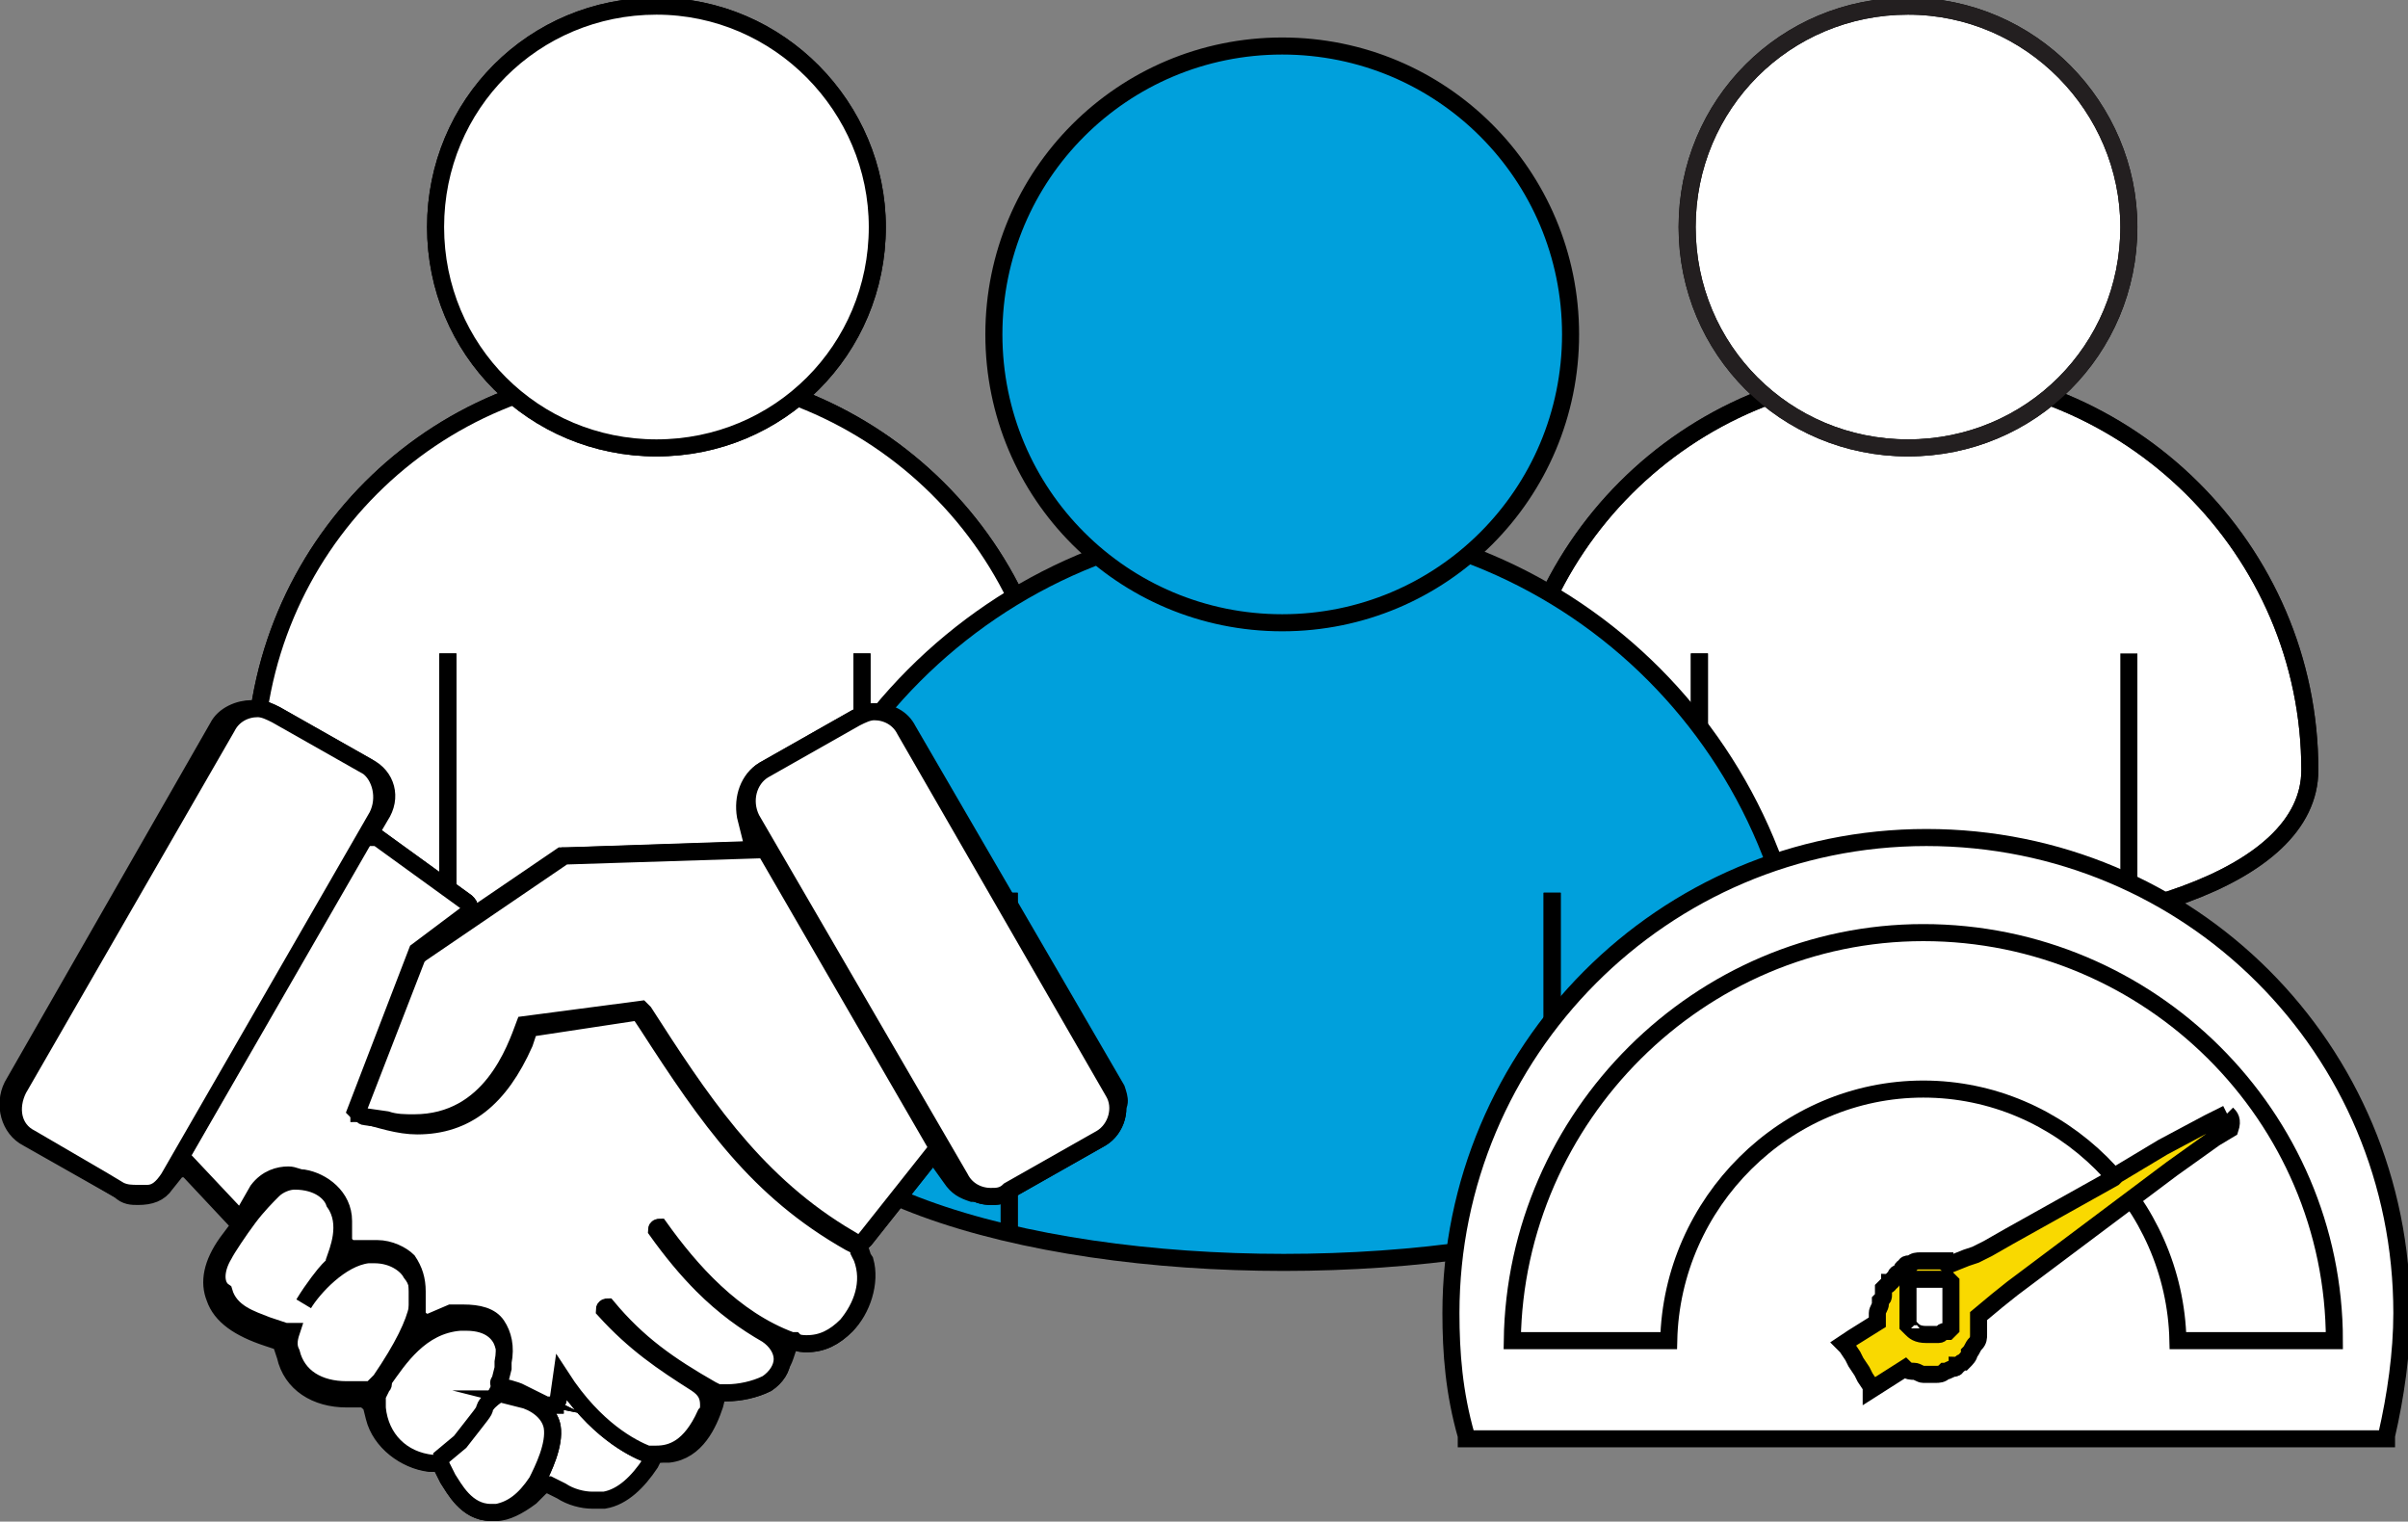 <?xml version="1.0" encoding="utf-8"?>
<!-- Generator: Adobe Illustrator 24.3.0, SVG Export Plug-In . SVG Version: 6.00 Build 0)  -->
<svg version="1.1" id="Layer_1" xmlns="http://www.w3.org/2000/svg" xmlns:xlink="http://www.w3.org/1999/xlink" x="0px" y="0px"
	 viewBox="0 0 78.5 49.6" style="enable-background:new 0 0 78.5 49.6;" xml:space="preserve">
<rect x="0" y="0" width="78.5" height="49.6" fill="#808080" stroke="none"/>
<style type="text/css">
	.st0{fill:#FFFFFF;stroke:#231F20;stroke-width:0.556;stroke-miterlimit:10;}
	.st1{fill:#FFFFFF;stroke:#000000;stroke-width:0.556;stroke-miterlimit:10;}
	.st2{fill:none;stroke:#000000;stroke-width:0.556;stroke-miterlimit:10;}
	.st3{fill:none;stroke:#231F20;stroke-width:0.556;stroke-miterlimit:10;}
	.st4{fill:#00A0DC;}
	.st5{fill:#00A0DC;stroke:#000000;stroke-width:0.556;stroke-miterlimit:10;}
	.st6{fill:#F9D900;stroke:#000000;stroke-width:0.556;stroke-miterlimit:10;}
</style>
<g>
	<g>
		<path class="st0" d="M75.3,25.1c0,7.2-26.1,7.2-26.1,0s5.8-13,13-13S75.3,17.9,75.3,25.1"/>
		<path class="st1" d="M34.4,25.1c0,7.2-26.1,7.2-26.1,0s5.8-13,13-13S34.4,17.9,34.4,25.1"/>
		<path class="st1" d="M34.4,25.1c0,7.2-26.1,7.2-26.1,0s5.8-13,13-13S34.4,17.9,34.4,25.1z"/>
		<path class="st1" d="M28.6,7.4c0,4-3.2,7.2-7.2,7.2s-7.2-3.2-7.2-7.2s3.2-7.2,7.2-7.2S28.6,3.5,28.6,7.4"/>
		<path class="st1" d="M28.6,7.4c0,4-3.2,7.2-7.2,7.2s-7.2-3.2-7.2-7.2s3.2-7.2,7.2-7.2S28.6,3.5,28.6,7.4z"/>
		<line class="st1" x1="14.6" y1="29.9" x2="14.6" y2="21.3"/>
		<line class="st1" x1="14.6" y1="29.9" x2="14.6" y2="21.3"/>
		<line class="st1" x1="28.1" y1="29.9" x2="28.1" y2="21.3"/>
		<line class="st2" x1="28.1" y1="29.9" x2="28.1" y2="21.3"/>
		<line class="st2" x1="69.4" y1="29.9" x2="69.4" y2="21.3"/>
		<path class="st2" d="M75.3,25.1c0,7.2-26.1,7.2-26.1,0s5.8-13,13-13S75.3,17.9,75.3,25.1z"/>
		<path class="st1" d="M69.4,7.4c0,4-3.2,7.2-7.2,7.2s-7.2-3.2-7.2-7.2s3.2-7.2,7.2-7.2S69.4,3.5,69.4,7.4"/>
		<path class="st3" d="M69.4,7.4c0,4-3.2,7.2-7.2,7.2s-7.2-3.2-7.2-7.2s3.2-7.2,7.2-7.2S69.4,3.5,69.4,7.4z"/>
		<line class="st1" x1="55.4" y1="29.9" x2="55.4" y2="21.3"/>
		<line class="st2" x1="55.4" y1="29.9" x2="55.4" y2="21.3"/>
		<path class="st4" d="M58.9,34.1c0,9.4-34.1,9.4-34.1,0S32.4,17,41.9,17C51.3,17,58.9,24.6,58.9,34.1"/>
		<path class="st2" d="M58.9,34.1c0,9.4-34.1,9.4-34.1,0S32.4,17,41.9,17C51.3,17,58.9,24.6,58.9,34.1z"/>
		<path class="st5" d="M51.2,10.9c0,5.2-4.2,9.4-9.4,9.4s-9.4-4.2-9.4-9.4c0-5.2,4.2-9.4,9.4-9.4S51.2,5.7,51.2,10.9z"/>
		<line class="st1" x1="32.9" y1="40.3" x2="32.9" y2="29.1"/>
		<line class="st2" x1="32.9" y1="40.3" x2="32.9" y2="29.1"/>
		<line class="st1" x1="50.6" y1="40.3" x2="50.6" y2="29.1"/>
		<line class="st2" x1="50.6" y1="40.3" x2="50.6" y2="29.1"/>
	</g>
	<path class="st1" d="M36.4,35.5l-6.8-11.7c-0.2-0.4-0.6-0.6-1.1-0.6c-0.2,0-0.4,0.1-0.6,0.2l-3,1.7c-0.5,0.3-0.7,0.9-0.6,1.5
		l0.2,0.8c0,0.1,0,0.2,0,0.2c0,0.1-0.1,0.1-0.2,0.1l-5.9,0.2l-2.7,1.8c0,0-0.1,0-0.2,0c0,0-0.1,0-0.2,0l-3.1-2.3
		c-0.1-0.1-0.1-0.2-0.1-0.3l0.2-0.5c0.3-0.6,0-1.3-0.5-1.6l-3-1.7c-0.2-0.1-0.4-0.2-0.6-0.2c-0.4,0-0.9,0.2-1.1,0.6L0.4,35.4
		c-0.3,0.6-0.1,1.4,0.5,1.7l3,1.7C4.1,39,4.3,39,4.5,39c0.4,0,0.7-0.1,0.9-0.4l0.4-0.5C5.9,38.1,6,38.1,6,38.1c0.1,0,0.1,0,0.2,0.1
		l1.5,1.6c0.1,0.1,0.1,0.2,0,0.3l-0.3,0.4c-0.5,0.7-0.6,1.3-0.4,1.8c0.2,0.6,0.8,1,1.7,1.3l0.3,0.1c0.1,0,0.2,0.1,0.2,0.2l0.1,0.3
		c0.2,0.9,1,1.4,2,1.4c0,0,0.5,0,0.5,0c0.1,0,0.2,0.1,0.3,0.2l0.1,0.4c0.2,0.8,1,1.4,1.8,1.5l0.3,0c0.1,0,0.2,0,0.2,0.1l0.2,0.3
		c0.2,0.4,0.7,1.1,1.3,1.2c0.1,0,0.1,0,0.2,0c0.3,0,0.7-0.2,1.1-0.5l0.3-0.3c0,0,0.1-0.1,0.2-0.1c0.1,0,0.1,0,0.1,0l0.4,0.2
		c0.3,0.2,0.7,0.3,1,0.3c0.1,0,0.3,0,0.4,0c0.6-0.1,1.1-0.6,1.5-1.2l0.1-0.2c0-0.1,0.1-0.1,0.2-0.1l0.3,0c0.9-0.1,1.3-1,1.5-1.6
		l0.1-0.4c0-0.1,0.1-0.2,0.2-0.2l0.4,0c0.9-0.1,1.4-0.4,1.6-1l0.1-0.3c0-0.1,0.1-0.1,0.2-0.2l0.4-0.1c0.6-0.1,1.2-0.4,1.5-0.9
		c0.4-0.5,0.5-1.2,0.3-1.8l-0.1-0.3c0-0.1,0-0.2,0-0.2l2.1-2.7c0.1-0.1,0.1-0.1,0.2-0.1c0,0,0,0,0,0c0.1,0,0.2,0,0.2,0.1l0.5,0.7
		c0.2,0.3,0.4,0.4,0.7,0.5c0.1,0,0.2,0,0.3,0c0.2,0,0.4-0.1,0.6-0.2l3-1.7c0.3-0.2,0.5-0.4,0.6-0.8C36.6,36.1,36.5,35.8,36.4,35.5z
		 M5.5,38.4c-0.2,0.3-0.4,0.5-0.7,0.5c-0.1,0-0.2,0-0.3,0c-0.2,0-0.4,0-0.6-0.1l-0.5-0.3c0,0,0,0,0,0l-2.4-1.4
		c-0.6-0.3-0.7-1-0.4-1.6l6.8-11.8c0.2-0.4,0.6-0.6,1-0.6c0.2,0,0.4,0.1,0.6,0.2l3,1.7c0.6,0.3,0.8,1,0.4,1.6L5.5,38.4z M12,45.4
		l-0.2,0c-0.2,0-0.3,0-0.5,0c-0.9,0-1.6-0.4-1.8-1.2c-0.1-0.2-0.1-0.4,0-0.7c0,0-0.1,0-0.1,0c0,0-0.1,0-0.1,0l-0.6-0.2
		c-0.5-0.2-1.2-0.4-1.4-1.1C7,41.9,7,41.4,7.3,40.9c0.1-0.2,0.5-0.8,0.8-1.2c0.3-0.4,0.6-0.7,0.8-0.9c0.2-0.2,0.5-0.3,0.7-0.3
		c0.8,0,1.2,0.4,1.3,0.7c0.5,0.7,0.1,1.6,0,1.9l0,0.1c0,0,0,0.1-0.1,0.1l-0.1,0.1c-0.1,0.1-0.5,0.6-0.8,1.1c0.3-0.5,1.2-1.5,2.1-1.6
		c0.1,0,0.1,0,0.2,0c0.7,0,1.1,0.4,1.2,0.6c0.3,0.5,0.4,1.4-1.1,3.6l-0.2,0.2C12.2,45.3,12.1,45.4,12,45.4z M28.2,41.1
		c0.2,0.7-0.1,1.6-0.6,2.1c-0.4,0.4-0.8,0.6-1.3,0.6c-0.1,0-0.3,0-0.4-0.1l-0.1,0c-1.9-0.7-3.3-2.3-4.3-3.7c0,0-0.1,0-0.1,0.1
		c0.5,0.7,1,1.3,1.5,1.8c0.7,0.7,1.4,1.2,2.1,1.6c0.3,0.2,0.5,0.5,0.5,0.8c0,0.3-0.2,0.6-0.5,0.8c-0.4,0.2-0.9,0.3-1.3,0.3
		c0,0-0.2,0-0.2,0c0,0-0.1,0-0.1,0l-0.2-0.1c-1.4-0.8-2.4-1.5-3.4-2.7c0,0-0.1,0-0.1,0.1c1,1.1,1.9,1.7,3,2.4
		c0.3,0.2,0.4,0.4,0.4,0.7c0,0.1,0,0.2-0.1,0.3c-0.5,1.1-1.1,1.3-1.6,1.3h-0.1c0,0-0.1,0-0.1,0l-0.1,0c-0.5-0.2-1.7-0.8-2.8-2.5
		c0,0,0,0,0,0l0,0l-0.1,0.7c0,0.1-0.1,0.1-0.1,0.2c0,0-0.1,0-0.2,0c0,0,0,0-0.1,0l-0.7-0.2c0,0-0.1,0-0.1,0c0.4,0.1,0.9,0.4,1,0.9
		c0.1,0.6-0.3,1.4-0.5,1.8c-0.4,0.6-0.8,0.9-1.3,1c-0.1,0-0.1,0-0.2,0c-0.8,0-1.2-0.8-1.4-1.1l-0.2-0.4c-0.1-0.1,0-0.2,0-0.3L15,47
		c0.7-0.9,0.8-1,0.8-1.1c0.1-0.3,0.7-0.6,0.7-0.6l0.5,0.1c-0.2-0.1-0.6-0.2-0.7-0.2c0-0.1-0.1-0.1,0-0.2l0.1-0.4
		c-0.2,0.6-0.6,1.4-1.7,2.6l-0.2,0.3c0,0.1-0.1,0.1-0.2,0.1l-0.3,0c-1-0.1-1.7-0.8-1.8-1.8l0-0.2c0-0.1,0-0.1,0-0.2l0.1-0.2
		c0-0.1,0.1-0.1,0.1-0.2l0-0.1c0.5-0.7,1.2-1.8,2.5-1.9c0.1,0,0.1,0,0.2,0c0.8,0,1.1,0.4,1.2,0.7c0.1,0.2,0.1,0.6,0.1,1l0-0.2
		c0.1-0.5,0-0.9-0.2-1.2c-0.2-0.3-0.6-0.4-1.1-0.4c-0.1,0-0.3,0-0.4,0L14,43.1c0,0,0,0-0.1,0c-0.1,0-0.1,0-0.2-0.1
		c-0.1-0.1-0.1-0.1-0.1-0.2l0-0.7c0-0.4-0.1-0.7-0.3-1c-0.2-0.2-0.6-0.4-1-0.4c0,0-0.1,0-0.2,0l-0.6,0c-0.1,0-0.1,0-0.2-0.1
		c-0.1,0-0.1-0.1-0.1-0.2l0-0.6c0-0.8-0.7-1.3-1.3-1.4c-0.2,0-0.3-0.1-0.5-0.1c-0.3,0-0.7,0.1-1,0.5l-0.4,0.7c0,0.1-0.1,0.1-0.2,0.1
		h0c-0.1,0-0.1,0-0.2-0.1l-1.6-1.7c-0.1-0.1-0.1-0.2,0-0.3l5.8-10.1c0-0.1,0.1-0.1,0.2-0.1c0,0,0,0,0.1,0c0.1,0,0.1,0,0.2,0l2.9,2.1
		c0.1,0.1,0.1,0.1,0.1,0.2c0,0.1,0,0.2-0.1,0.2L13.6,31l-2,5.2c0,0,0,0,0.1,0.1c0.7,0.2,1.3,0.4,1.9,0.4c1.6,0,2.7-0.9,3.5-2.7
		l0.1-0.3c0-0.1,0.1-0.2,0.2-0.2l3.3-0.5c0,0,0,0,0,0c0.1,0,0.2,0,0.2,0.1l0.2,0.3c2,3.1,3.6,5.4,6.6,7.1l0.2,0.1
		c0.1,0,0.1,0.1,0.1,0.2L28.2,41.1z M30.5,37.5l-2.3,2.9c-0.1,0.1-0.1,0.1-0.2,0.1c0,0-0.1,0-0.1,0l-0.5-0.3
		c-2.9-1.8-4.7-4.4-6.5-7.2c0,0,0-0.1-0.1-0.1l-3.8,0.5c-0.3,0.8-1.1,3.2-3.6,3.2c-0.3,0-0.6,0-0.9-0.1l-0.7-0.1
		c-0.1,0-0.1-0.1-0.2-0.1c0-0.1,0-0.2,0-0.2l1.9-4.9c0,0,0.1-0.1,0.1-0.1l4.7-3.2c0,0,0.1,0,0.1,0l6.3-0.2c0.1,0,0.2,0,0.2,0.1
		l5.5,9.5C30.6,37.3,30.6,37.5,30.5,37.5z M35.9,37.1l-3,1.7C32.7,39,32.5,39,32.3,39c-0.4,0-0.8-0.2-1-0.6l-6.8-11.7
		c-0.3-0.6-0.1-1.3,0.4-1.6l3-1.7c0.2-0.1,0.4-0.2,0.6-0.2c0.4,0,0.8,0.2,1,0.6l6.8,11.8C36.6,36.1,36.4,36.8,35.9,37.1z"/>
	<path class="st1" d="M16.5,44.7c-0.2,0.6-0.6,1.4-1.7,2.6l-0.2,0.3c0,0.1-0.1,0.1-0.2,0.1l-0.3,0c-1-0.1-1.7-0.8-1.8-1.8l0-0.2
		c0-0.1,0-0.1,0-0.2l0.1-0.2c0-0.1,0.1-0.1,0.1-0.2l0-0.1c0.5-0.7,1.2-1.8,2.5-1.9c0.1,0,0.1,0,0.2,0c0.8,0,1.1,0.4,1.2,0.7
		C16.5,43.9,16.5,44.3,16.5,44.7z"/>
	<path class="st1" d="M12.4,45l-0.2,0.2c0,0.1-0.1,0.1-0.2,0.1l-0.2,0c-0.2,0-0.3,0-0.5,0c-0.9,0-1.6-0.4-1.8-1.2
		c-0.1-0.2-0.1-0.4,0-0.7c0,0-0.1,0-0.1,0c0,0-0.1,0-0.1,0l-0.6-0.2c-0.5-0.2-1.2-0.4-1.4-1.1C7,41.9,7,41.4,7.3,40.9
		c0.1-0.2,0.5-0.8,0.8-1.2c0.3-0.4,0.6-0.7,0.8-0.9c0.2-0.2,0.5-0.3,0.7-0.3c0.8,0,1.2,0.4,1.3,0.7c0.5,0.7,0.1,1.6,0,1.9l0,0.1
		c0,0,0,0.1-0.1,0.1l-0.1,0.1c-0.1,0.1-0.5,0.6-0.8,1.1c0.3-0.5,1.2-1.5,2.1-1.6c0.1,0,0.1,0,0.2,0c0.7,0,1.1,0.4,1.2,0.6
		C13.8,42,13.9,42.8,12.4,45z"/>
	<path class="st1" d="M27.6,43.2c-0.4,0.4-0.8,0.6-1.3,0.6c-0.1,0-0.3,0-0.4-0.1l-0.1,0c-1.9-0.7-3.3-2.3-4.3-3.7c0,0-0.1,0-0.1,0.1
		c0.5,0.7,1,1.3,1.5,1.8c0.7,0.7,1.4,1.2,2.1,1.6c0.3,0.2,0.5,0.5,0.5,0.8c0,0.3-0.2,0.6-0.5,0.8c-0.4,0.2-0.9,0.3-1.3,0.3
		c0,0-0.2,0-0.2,0c0,0-0.1,0-0.1,0l-0.2-0.1c-1.4-0.8-2.4-1.5-3.4-2.7c0,0-0.1,0-0.1,0.1c1,1.1,1.9,1.7,3,2.4
		c0.3,0.2,0.4,0.4,0.4,0.7c0,0.1,0,0.2-0.1,0.3c-0.5,1.1-1.1,1.3-1.6,1.3h-0.1c0,0-0.1,0-0.1,0l-0.1,0c-0.5-0.2-1.7-0.8-2.8-2.5
		c0,0,0,0,0,0l0,0l-0.1,0.7c0,0.1-0.1,0.1-0.1,0.2c0,0-0.1,0-0.2,0c0,0,0,0-0.1,0l-0.7-0.2c0,0-0.1,0-0.1,0c0.4,0.1,0.9,0.4,1,0.9
		c0.1,0.6-0.3,1.4-0.5,1.8c-0.4,0.6-0.8,0.9-1.3,1c-0.1,0-0.1,0-0.2,0c-0.8,0-1.2-0.8-1.4-1.1l-0.2-0.4c-0.1-0.1,0-0.2,0-0.3L15,47
		c0.7-0.9,0.8-1,0.8-1.1c0.1-0.3,0.7-0.6,0.7-0.6l0.5,0.1c-0.2-0.1-0.6-0.2-0.7-0.2c0-0.1-0.1-0.1,0-0.2l0.1-0.4l0-0.2
		c0.1-0.5,0-0.9-0.2-1.2c-0.2-0.3-0.6-0.4-1.1-0.4c-0.1,0-0.3,0-0.4,0L14,43.1c0,0,0,0-0.1,0c-0.1,0-0.1,0-0.2-0.1
		c-0.1-0.1-0.1-0.1-0.1-0.2l0-0.7c0-0.4-0.1-0.7-0.3-1c-0.2-0.2-0.6-0.4-1-0.4c0,0-0.1,0-0.2,0l-0.6,0c-0.1,0-0.1,0-0.2-0.1
		c-0.1,0-0.1-0.1-0.1-0.2l0-0.6c0-0.8-0.7-1.3-1.3-1.4c-0.2,0-0.3-0.1-0.5-0.1c-0.3,0-0.7,0.1-1,0.5l-0.4,0.7c0,0.1-0.1,0.1-0.2,0.1
		h0c-0.1,0-0.1,0-0.2-0.1l-1.6-1.7c-0.1-0.1-0.1-0.2,0-0.3l5.8-10.1c0-0.1,0.1-0.1,0.2-0.1c0,0,0,0,0.1,0c0.1,0,0.1,0,0.2,0l2.9,2.1
		c0.1,0.1,0.1,0.1,0.1,0.2c0,0.1,0,0.2-0.1,0.2L13.6,31l-2,5.2c0,0,0,0,0.1,0.1c0.7,0.2,1.3,0.4,1.9,0.4c1.6,0,2.7-0.9,3.5-2.7
		l0.1-0.3c0-0.1,0.1-0.2,0.2-0.2l3.3-0.5c0,0,0,0,0,0c0.1,0,0.2,0,0.2,0.1l0.2,0.3c2,3.1,3.6,5.4,6.6,7.1l0.2,0.1
		c0.1,0,0.1,0.1,0.1,0.2l0.1,0.2C28.4,41.8,28.1,42.6,27.6,43.2z"/>
	<path class="st1" d="M12.3,26.6L5.5,38.4c-0.2,0.3-0.4,0.5-0.7,0.5c-0.1,0-0.2,0-0.3,0c-0.2,0-0.4,0-0.6-0.1l-0.5-0.3c0,0,0,0,0,0
		l-2.4-1.4c-0.6-0.3-0.7-1-0.4-1.6l6.8-11.8c0.2-0.4,0.6-0.6,1-0.6c0.2,0,0.4,0.1,0.6,0.2l3,1.7C12.4,25.3,12.6,26,12.3,26.6z"/>
	<path class="st1" d="M35.9,37.1l-3,1.7C32.7,39,32.5,39,32.3,39c-0.4,0-0.8-0.2-1-0.6l-6.8-11.7c-0.3-0.6-0.1-1.3,0.4-1.6l3-1.7
		c0.2-0.1,0.4-0.2,0.6-0.2c0.4,0,0.8,0.2,1,0.6l6.8,11.8C36.6,36.1,36.4,36.8,35.9,37.1z"/>
	<path class="st1" d="M30.5,37.5l-2.3,2.9c-0.1,0.1-0.1,0.1-0.2,0.1c0,0-0.1,0-0.1,0l-0.5-0.3c-2.9-1.8-4.6-4.4-6.4-7.2
		c0,0-0.1-0.1-0.1-0.1l-3.8,0.5c-0.3,0.8-1.1,3.2-3.6,3.2c-0.3,0-0.6,0-0.9-0.1l-0.7-0.1c-0.1,0-0.1-0.1-0.2-0.1c0-0.1,0-0.2,0-0.2
		l1.9-4.9c0,0,0.1-0.1,0.1-0.1l4.7-3.2c0,0,0.1,0,0.1,0l6.3-0.2c0.1,0,0.2,0,0.2,0.1l5.5,9.5C30.6,37.3,30.6,37.5,30.5,37.5z"/>
	<g>
		<path class="st1" d="M47.8,46.8L47.8,46.8c-0.4-1.4-0.5-2.7-0.5-4c0-8.5,6.9-15.5,15.5-15.5s15.5,6.9,15.5,15.5
			c0,1.3-0.2,2.7-0.5,4l0,0.1H47.8z"/>
		<path class="st1" d="M76.1,43.7H71c-0.1-4.5-3.8-8.2-8.3-8.2c-4.5,0-8.2,3.7-8.3,8.2h-5.1c0.1-7.3,6.1-13.3,13.4-13.3
			C70.1,30.4,76.1,36.4,76.1,43.7z"/>
		<path class="st6" d="M72.6,36.3C72.6,36.3,72.6,36.3,72.6,36.3C72.6,36.3,72.6,36.3,72.6,36.3L72,36.6l-1.5,0.8L69,38.3l-0.1,0.1
			l-3.4,1.9l0,0l-0.7,0.4l-0.4,0.2h0L64.1,41l-0.5,0.2c0,0-0.1,0-0.1,0c0,0,0,0,0,0c0,0-0.1,0-0.1-0.1c0,0-0.1,0-0.1,0c0,0,0,0,0,0
			h0c0,0,0,0-0.1,0c0,0,0,0-0.1,0c-0.1,0-0.1,0-0.2,0c0,0,0,0,0,0c0,0-0.1,0-0.1,0c-0.1,0-0.1,0-0.2,0c0,0,0,0,0,0
			c-0.1,0-0.2,0-0.3,0.1c0,0,0,0,0,0c0,0-0.1,0-0.1,0c0,0,0,0,0,0c0,0,0,0,0,0c0,0-0.1,0-0.1,0.1c0,0,0,0,0,0c0,0-0.1,0-0.1,0.1
			c0,0,0,0,0,0c0,0-0.1,0.1-0.1,0.1c0,0,0,0,0,0c0,0-0.1,0-0.1,0.1c0,0,0,0-0.1,0.1c0,0,0,0.1-0.1,0.1c0,0,0,0,0,0
			c0,0,0,0.1-0.1,0.1c0,0-0.1,0.1-0.1,0.1c0,0,0,0,0,0.1c0,0,0,0,0,0c0,0,0,0.1,0,0.1c0,0.1,0,0.1-0.1,0.2c0,0,0,0,0,0.1
			c0,0,0,0,0,0v0c0,0,0,0,0,0c0,0.1-0.1,0.2-0.1,0.3c0,0,0,0,0,0c0,0.1,0,0.2,0,0.3l0,0l0,0l-0.8,0.5l-0.3,0.2l0.1,0.1v0l0.2,0.3
			l0.1,0.2l0.2,0.3l0.1,0.2l0.2,0.3l0,0.1l1.1-0.7l0,0c0.1,0.1,0.2,0.1,0.3,0.1c0.1,0,0.2,0.1,0.3,0.1c0.1,0,0.1,0,0.2,0
			c0.1,0,0.1,0,0.2,0c0.1,0,0.2,0,0.3-0.1c0.1,0,0.2-0.1,0.3-0.1c0,0,0.1,0,0.1-0.1c0.1,0,0.1-0.1,0.2-0.1c0.1-0.1,0.2-0.2,0.2-0.3
			c0,0,0,0,0,0c0.1-0.1,0.1-0.2,0.2-0.3c0,0,0,0,0,0c0.1-0.1,0.1-0.2,0.1-0.3c0,0,0,0,0,0c0,0,0-0.1,0-0.1c0,0,0,0,0,0
			c0-0.1,0-0.1,0-0.2c0,0,0,0,0,0c0,0,0,0,0,0c0-0.1,0-0.2,0-0.3l0,0l0,0l0.6-0.5l0.5-0.4l1.2-0.9h0l2.4-1.8l1.6-1.2l1.4-1l0.5-0.3
			C72.8,36.5,72.7,36.4,72.6,36.3 M62.3,43.3L62.3,43.3c0,0-0.1-0.1-0.1-0.1c0,0,0,0,0-0.1c0,0,0,0,0,0c0,0,0,0,0,0c0,0,0,0,0-0.1
			c0,0,0-0.1,0-0.1c0,0,0,0,0-0.1c0,0,0-0.1,0-0.1c0,0,0,0,0,0c0,0,0,0,0-0.1c0,0,0,0,0-0.1c0,0,0-0.1,0-0.1c0,0,0-0.1,0-0.1
			c0,0,0,0,0-0.1c0,0,0-0.1,0-0.1c0,0,0,0,0-0.1v0c0,0,0,0,0-0.1c0,0,0,0,0-0.1c0,0,0,0,0.1-0.1c0,0,0,0,0.1,0c0,0,0,0,0,0
			c0,0,0,0,0,0c0,0,0,0,0.1,0c0,0,0,0,0.1,0c0,0,0,0,0.1,0c0,0,0,0,0.1,0c0,0,0,0,0.1,0c0,0,0,0,0,0c0,0,0,0,0,0c0,0,0,0,0.1,0
			c0,0,0,0,0.1,0c0,0,0,0,0,0c0,0,0,0,0,0c0,0,0,0,0,0c0,0,0,0,0.1,0c0,0,0,0,0.1,0c0,0,0,0,0.1,0c0,0,0,0,0.1,0c0,0,0,0,0.1,0.1
			c0,0,0,0,0,0.1c0,0,0,0,0,0.1c0,0,0,0,0,0c0,0,0,0,0,0.1c0,0,0,0.1,0,0.1c0,0,0,0,0,0.1c0,0,0,0.1,0,0.1c0,0,0,0.1,0,0.1
			c0,0,0,0,0,0.1c0,0,0,0.1,0,0.1c0,0,0,0,0,0c0,0,0,0,0,0.1c0,0,0,0,0,0c0,0,0,0,0,0.1c0,0,0,0.1,0,0.1c0,0,0,0,0,0.1
			c0,0,0,0.1,0,0.1c0,0,0,0,0,0.1c0,0-0.1,0.1-0.1,0.1c0,0,0,0-0.1,0c0,0,0,0,0,0c-0.1,0-0.1,0.1-0.2,0.1c0,0-0.1,0-0.1,0
			c-0.1,0-0.1,0-0.2,0c0,0-0.1,0-0.1,0C62.5,43.5,62.4,43.4,62.3,43.3C62.3,43.4,62.3,43.4,62.3,43.3C62.3,43.4,62.3,43.4,62.3,43.3
			"/>
	</g>
</g>
</svg>
